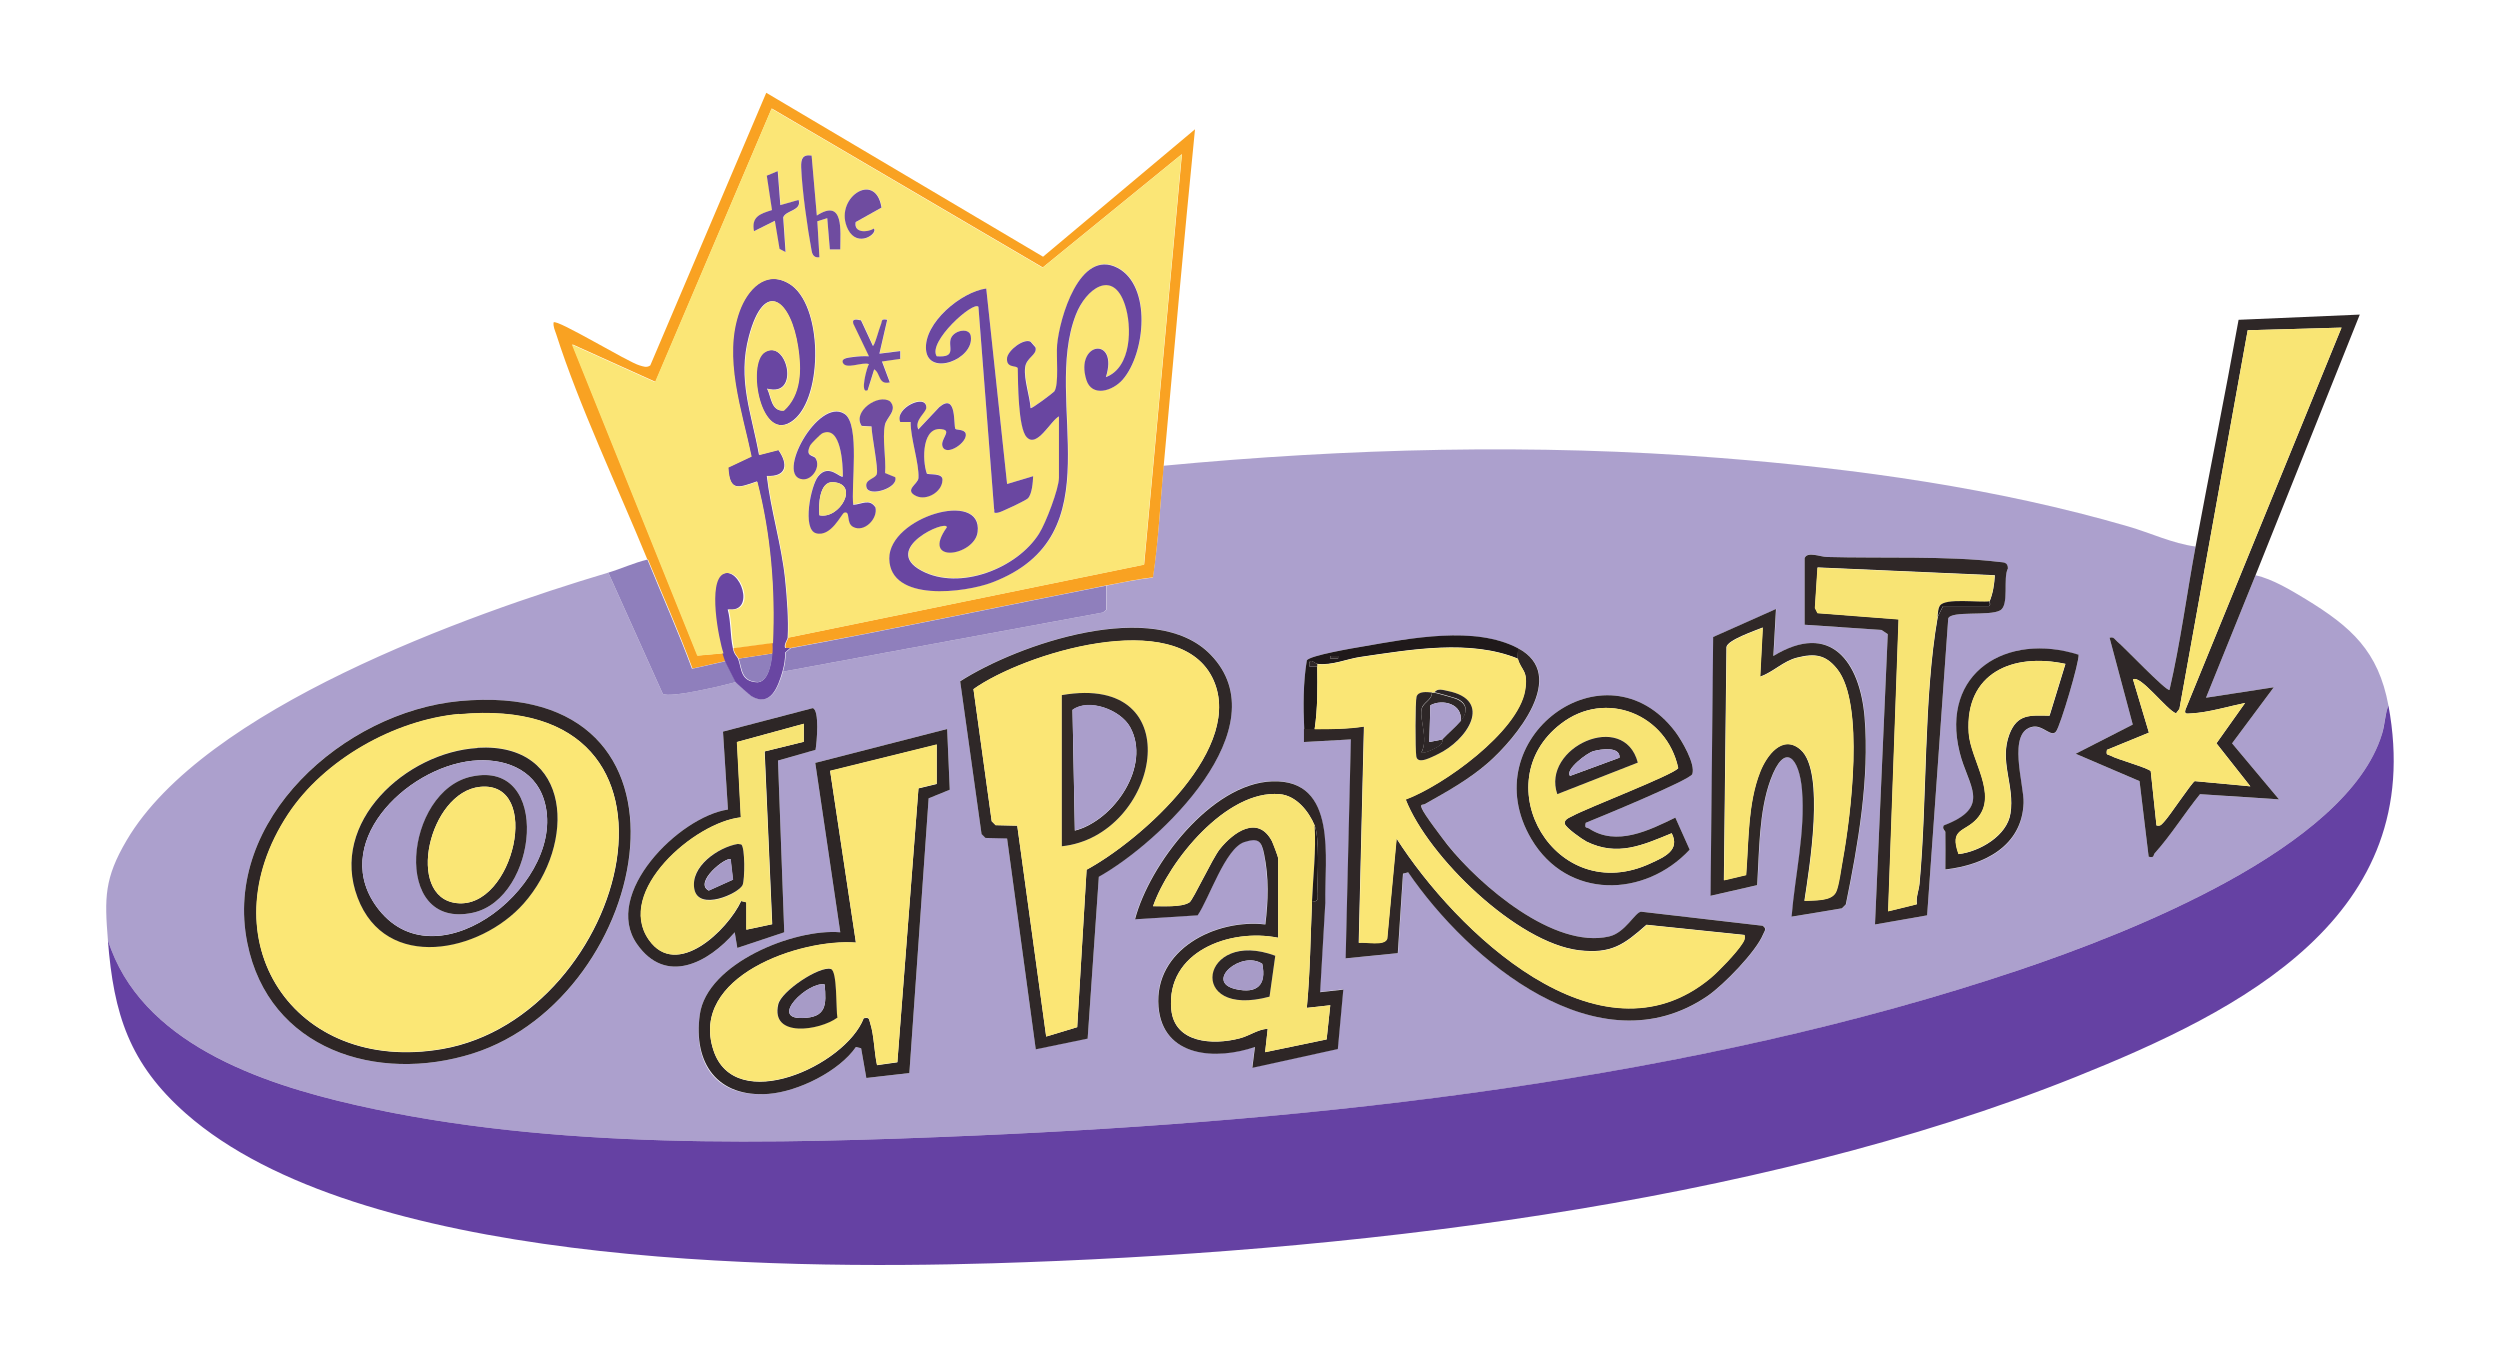 <svg xmlns="http://www.w3.org/2000/svg" id="Layer_1" viewBox="0 0 959.2 520.9"><defs><style>.st2{fill:#f9a222}.st3{fill:#2d2626}.st5{fill:#f7e474}.st6{fill:#1f191a}.st8{fill:#2c2525}.st9{fill:#2f2727}.st11{fill:#fae675}.st12{fill:#2e2727}.st15{fill:#2e2626}.st16{fill:#a79bc7}.st17{fill:#f8e474}.st19{fill:#6f4ca0}.st20{fill:#aa9ecb}.st22{fill:#6a47a1}.st23{fill:#6946a2}.st24{fill:#aca0cd}.st25{fill:#8f7fbc}</style></defs><g id="Layer_2"><g id="Layer_4"><g><path d="M842.4 209.7c-3.4 18.3-5.8 36.9-10 55-1.1.8-17.9-16.9-20-18.5-1-.8-1.3-1.9-3-1.5l8.9 33.3-21.9 11.2 24.5 10.5 3.5 29c2.3.6 1.7-.6 2.3-1.3 6.2-7 11.6-15.5 17.4-22.7l30.3 2-18-21.5 16-21.5-26 4 19-47c6.6 1.5 13.5 5.7 19.3 9.2 17.5 10.7 27.8 19.9 31.7 40.8-1.4 3.5-1.4 7.2-2.5 11-13.5 44-98.4 76.7-138.7 90.3-125.7 42.5-269 58-401.3 63.7C297 439 212 441.2 136.6 424c-36.5-8.3-82.8-23.9-95.2-63.3-1.3-16.2-1.4-23.7 7.2-38.3 29.7-50.5 130.8-86.6 184.8-102.7l20.9 46.5c2.6 1.8 23.6-3.3 28.1-4.5.2.3 5.6 5.1 6.1 5.4 7.4 4.3 10.2-3.7 11.9-9.4L423.2 235l1.3-1v-9.3c5.9-1.2 11.8-2.4 17.8-3.1 2.2-14.2 2.9-28.6 4.1-42.9 70.6-6.7 142.7-8.6 213.5-3 52.5 4.1 106.2 11.6 156.7 26.3 8.6 2.5 16.9 6.5 25.8 7.7Zm-150 4.5v25.5l29.5 2 2.4 1.6-4.9 111.4 20-3.5 8.1-113.9c1-3.1 15.8-.8 19.9-3.1 3.5-2 .9-12.4 3-16.1 0-2.3-1.6-2.2-3.4-2.5-20.1-2.4-45.4-1.3-66.1-1.9-2.3 0-7.6-2.4-8.5.5Zm-11 19.5-24 10.7-1 99.3 17.9-4.1c.8-13 .6-28.1 5.1-40.4 5.4-15 11.1-8.4 12.1 4 1.3 16-2.7 32.7-4 48.5l19.3-3.2 1.5-1.5c4.7-23 9.1-48.2 7.2-71.8-1.7-21.3-12.9-36.9-35-23.5l1-18ZM417.3 398.5l4.3-62.2c23.6-13.2 69.8-57.4 42.9-85.2-21.4-22-73.7-4.1-96.1 10.2l8.2 58.6 1.5 1.5 8.3.2 11 80.9 19.9-4.1Zm165.1-149.8c-16.5-8.6-41.3-3.8-59.2-.7-3.6.6-20.8 3.5-21.8 5.4-1.4 8.3-1.4 17.8-1 26.3v5l18-1-2 84 20-2 2-30.5 2-.5c23.1 33.8 73.2 76 114.9 47.4 6.1-4.2 18.6-17 21.3-23.7.5-1.4 1.5-2-.2-3.2l-46.6-5.4c-2.3.1-6.2 8.1-12.3 9.5-21.3 4.9-49.7-19.6-62-35.1-2.1-2.6-9.1-11.7-9.9-14.1-.7-1.8.5-1.2 1.2-1.6 8.5-4.9 16.7-9.3 24.2-15.8 10.6-9.3 31.1-33.7 11.5-44Zm164 70.5c.1 4.8 0 9.7 0 14.5 14.8-1.7 29.5-8.8 30-25.5.2-6.9-6.6-27.8 3.7-29.3 3.7-.6 6.9 4.2 8.8 1.8 1.5-2.1 9-26.9 8.6-29.4-27.4-8.8-53.1 6.6-45.6 37.5 3.2 13 12.5 20.9-6.1 28-.8 1.3.6 2.1.6 2.5Zm-138-3.5c5-2 40.2-16.5 40.9-18.7 1.3-3.9-4-13-6.5-16.2-26.8-35.4-78 2.8-55.2 41.2 13.8 23.2 43.3 22.5 60.7 4l-5.5-12.3c-10 4.8-22.5 11.2-33.1 4.2-.9-.6-1.8.1-1.3-2.2ZM176.2 269c-44.1 4.1-90.9 45.4-81.3 92.8 8.2 40.9 49.8 54 86.5 42.4 69-21.7 93.8-144.5-5.2-135.2Zm122.3 22.8 14.4-4.1c.5-2.8 1.6-15.4-1.1-16l-34.4 9 1.9 29.9c-18.8 2.8-48.3 32.5-34.9 51.6 11.1 15.9 27.5 7.2 37.5-4.5l1 6 18-6-2.4-65.9Zm64.9-12.1-50.6 13 9.6 65c-17.7-1.5-51.2 11.9-53.9 31.6s6.8 31.9 26.4 30.4c11.4-.9 27.1-8.7 33.5-18l2 .5 2 11.4 16.5-1.9 7.4-105.4 8.1-3.3-1-23.3Zm143 101 2-34.5c-.4-16.5 5-47.4-20.4-46.5-23.4.8-47.1 31.9-52.6 52.9l24-1.5c4.5-6.2 10.6-25.6 17.9-28.1 5.3-1.8 6.6-.5 7.6 4.5 1.8 9.1 1.6 18 .5 27.1-19.1-2.2-42.7 9.6-41 31.5 1.5 19.6 22.2 20.6 37 15.5l-1 8 32.8-7.2 2.1-22.8-9 1Z" class="st24"/><path fill="#6541a3" d="M41.4 360.7c12.4 39.4 58.6 55 95.2 63.3 75.5 17.2 160.4 15 237.3 11.7 132.2-5.7 275.6-21.3 401.3-63.7 40.3-13.6 125.2-46.3 138.7-90.3 1.2-3.8 1.1-7.5 2.5-11 15 80.9-56.4 117-120 142.5-124.1 49.7-282.2 67.5-415.5 71.5-84.2 2.5-243.5.6-309.5-57.4-21.8-19.2-27.8-38.2-30-66.5Z"/><path d="M248.4 214.7c-11.1-27.1-26.3-59.2-35-86.5-.5-1.5-1.2-2.9-1-4.5 1.3-1.4 28.6 15.3 33 16.5 1.4.4 2.7 1 4.1 0L294 35.6l106.2 62.9 58.3-48.9c-4.3 43-8.1 86-12 129-1.3 14.3-2 28.7-4.1 42.9-6 .7-12 2-17.9 3.1-40.3 8-80.6 16.5-121 24h-2c-.6-1.5.9-3.2 1-4l136.5-28 14.5-157.5-53.4 43.5-104-61-44.6 104.9-31.9-14.4 48.1 119.4 9.9-.9c.3.9.7 2.3 1 3l-12.9 2.9c-5.2-14.1-11.4-28-17.1-41.9Z" class="st2"/><path d="M842.4 209.7c5.4-29 11.3-58 16.5-87l46.5-2-40 100-19 47 26-4-16 21.5 18 21.5-30.3-2c-5.9 7.3-11.2 15.8-17.4 22.7-.6.7 0 1.9-2.3 1.3l-3.5-29-24.5-10.5 21.9-11.2-8.9-33.3c1.7-.5 2 .7 3 1.5 2.1 1.6 18.9 19.3 20 18.5 4.2-18.1 6.6-36.7 10-55Zm56-84-36 1L836.2 272l-1.3 1.7c-3.5-1.2-13.8-15-16.5-13l6.1 20.4-16.1 6.6c-.4 2.3.2 1.6 1.3 2.2 2.7 1.5 14.5 4.7 15.5 6l2.2 20.8c1.7.4 2-.5 3-1.5 2-2.1 10.8-15.3 11.7-15.5l21.3 2-13-16.5 11-15.5c-6.2 1.3-14.3 3.7-20.5 4-1.4 0-3 .7-2.4-1.4l59.9-146.6Z" class="st12"/><path d="M248.4 214.7c5.7 14 11.9 27.8 17.1 41.9l12.9-2.9c.2.6 3.8 7.6 4 8-4.4 1.2-25.4 6.3-28.1 4.5l-20.9-46.5c5-1.5 9.9-3.8 15-5Z" class="st25"/><path d="M582.4 248.7c19.6 10.3-.9 34.7-11.5 44-7.5 6.5-15.7 11-24.2 15.8-.7.4-1.9-.2-1.2 1.6.9 2.4 7.9 11.5 9.9 14.1 12.4 15.5 40.8 40 62 35.1 6.2-1.4 10-9.4 12.3-9.5l46.6 5.4c1.7 1.2.7 1.9.2 3.2-2.7 6.7-15.2 19.5-21.3 23.7-41.8 28.6-91.8-13.6-114.9-47.4l-2 .5-2 30.5-20 2 2-84-18 1v-5h4c6.4 0 12.6 0 19-1l-2 83c2.6-.4 9.9 1.3 10.9-1.6l3.6-38.4c22.5 35.2 77.8 89.1 120.5 53.5 3.2-2.7 9.8-9.5 12-13 .8-1.2 1.3-2 1-3.5l-37.6-3.9c-8.7 7.7-13.5 11.2-25.8 9.8-23.9-2.8-58-35.9-66.6-57.9 14.6-5.4 43-25.9 45.8-41.8 1.4-7.9-1.5-7.5-2.8-12.3-.3-1.1.2-2.8 0-4Z" class="st9"/><path d="M176.2 269c98.9-9.3 74.2 113.4 5.2 135.2-36.7 11.6-78.3-1.5-86.5-42.4-9.6-47.4 37.2-88.6 81.3-92.8Zm0 5c-24.8 2.3-51.8 17.5-65.6 38.4-31.7 48.1 2 100 59.1 90.1 71.6-12.4 104.6-137.6 6.6-128.4Z" class="st15"/><path d="m363.4 279.7 1 23.3-8.1 3.3-7.4 105.4-16.5 1.9-2-11.4-2-.5c-6.4 9.3-22.1 17.1-33.5 18-19.6 1.5-29-11.7-26.4-30.4 2.7-19.7 36.2-33.1 53.9-31.6l-9.6-65 50.6-13Zm-4 6-40.9 10.1 9.9 65.9c-21.6-1.6-63.9 13-54.7 41.2 8.2 25.3 50.7 6 57.7-12.2 2.3-.4 1.9.2 2.5 2 1.5 4.7 1.5 11.1 2.6 16l7.8-1.1 8.1-105.1 7-1.7v-15Z" class="st3"/><path fill="#2f2828" d="m417.3 398.5-19.9 4.1-11-80.9-8.3-.2-1.5-1.5-8.2-58.6c22.3-14.3 74.7-32.3 96.1-10.2 26.9 27.8-19.3 72-42.9 85.2l-4.3 62.2Zm-15.9-.8 11.9-3.6 3.6-60.4c20.9-11.4 61.8-47.4 48.1-74-13.9-26.9-72.1-9-91.5 4.7l7 50.7 1.5 1.5 8.3.2 11.1 80.9Z"/><path d="m506.4 380.7 9-1-2.1 22.8-32.8 7.2 1-8c-14.8 5.1-35.4 4.1-37-15.5-1.7-21.9 21.9-33.7 41-31.5 1.1-9.1 1.4-18-.5-27.1-1-5-2.3-6.2-7.6-4.5-7.3 2.4-13.5 21.8-17.9 28.1l-24 1.5c5.5-21 29.2-52.1 52.6-52.9 25.4-.9 20 30 20.4 46.5l-2 34.5Zm-2-64c-2.3-5.5-7.1-11.5-13.5-12-20.3-1.7-42.4 25.5-48.5 43 3.7-.1 10.9.5 14-1.5 1.4-1 8.7-16.7 11.6-20.4 5.2-6.6 14.6-13.2 20-3.1.5.9 2.4 6 2.4 6.6v30.5c-18.5-3.7-43.1 5.3-41 27.5 1.2 13 16 13.8 26.2 11.1 3.9-1 6.8-3.4 10.8-3.7l-1 9 23.6-4.9 1.4-13.1-9 1c1.3-13.6 1.4-27.3 2-41 3 .6 1.9-1.5 2-3.5.2-5.9.9-21-1-25.5Z" class="st15"/><path fill="#2f2827" d="m681.4 233.7-1 18c22-13.4 33.2 2.2 35 23.5 1.9 23.6-2.5 48.8-7.2 71.8l-1.5 1.5-19.3 3.2c1.3-15.9 5.3-32.5 4-48.5-1-12.4-6.6-19-12.1-4-4.5 12.3-4.3 27.5-5.1 40.4l-17.9 4.1 1-99.3 24-10.7Zm-5 7c-3.1 1.3-13.5 4.8-14 7.5l-1 89.5 8.5-2c1.1-12.8.6-27.4 5.4-39.6 2.5-6.2 8.6-14.6 15.5-8.5 9.6 8.4 3.3 46 1.5 58 3.8-.3 10.3.3 12.1-3.4 1.1-2.4 2-9.3 2.6-12.4 3.1-16.7 8.5-59.9-2.2-73.2-4.4-5.5-8.6-6-15.3-4.3-5.3 1.3-9.2 5.6-14.2 7.3l1-19Z"/><path d="M692.4 214.2c.9-2.8 6.2-.5 8.5-.5 20.7.6 46-.5 66.1 1.9 1.8.2 3.4.1 3.4 2.5-2 3.7.6 14.1-3 16.1-4.1 2.3-18.8 0-19.9 3.1l-8.1 113.9-20 3.5 4.9-111.4-2.4-1.6-29.5-2v-25.5Zm71 16.5c1.3-3.2 1.8-6.5 2-10l-68-3-1 15.5 1 2 31.1 2.4-4 112 11-2.7c-.4-2.7.7-5.2 1-7.8 3-32.4 1.5-71.2 7-102.5l2-4h17.4c1.2-.2.4-1.5.6-2Z" class="st9"/><path d="M296.4 246.7c.9-20.8-.8-41.8-6-62-7.2 2.5-10.5 4-11.1-5.4l8.9-4.2c-3.6-17.5-11.1-38-4.6-55.7 3-8.3 10-16 19.1-10.6 13.1 7.8 13.2 43.4 1.7 52.4-12.6 9.9-18.2-21.7-11.1-26.1 8.7-5.3 13.9 17.6 1 14 1.6 3.1 1.5 8.7 6.3 8.4 6.8-6.1 6.8-15.8 5.5-24.3-2.7-18-12.8-26.7-18.8-4.1-4.4 16.6 1 29.3 3.9 45.4l7.4-1.9c3.9 5.5 3.3 10.4-4.4 10 1.5 13.2 5.6 26.2 7 39.5.7 6.7 1.4 15.9 1 22.5 0 .8-1.5 2.5-1 4h2l-2 1.8c.1 2.5-.3 4.8-1 7.3-1.7 5.8-4.5 13.8-11.9 9.4-.5-.3-5.9-5.1-6.1-5.4-.2-.4-3.8-7.4-4-8-.3-.7-.7-2.1-1-3-1.8-5.6-6.1-27.6 0-30.5 6.7-3.2 13.1 15.1 2 13.6 1.3 5 .9 9.9 2 15 .5 2.5 1.6 3 2 4 1.4 3.8.8 8.8 7.5 9 4.3-.4 5.2-7.8 5.5-11 .1-1.3 0-2.7 0-4Z" class="st23"/><path d="m298.5 291.8 2.4 65.9-18 6-1-6c-10.1 11.7-26.4 20.4-37.5 4.5-13.4-19.2 16.1-48.8 34.9-51.6l-1.9-29.9 34.4-9c2.7.6 1.6 13.2 1.1 16l-14.4 4.1Zm9.9-14.1-25.6 7 1.5 28.9c-17.7 1.9-48.3 28.5-35.3 47 10.7 15.2 30.2-3.7 35.4-14.9l2 .5v10.5l9.9-2.1-2.9-66.3 15-3.7v-6.9Z" class="st3"/><path d="M608.4 315.7c-.5 2.3.3 1.6 1.3 2.2 10.6 7 23.2.6 33.1-4.2l5.5 12.3c-17.3 18.5-46.9 19.2-60.7-4-22.8-38.4 28.4-76.6 55.2-41.2 2.4 3.2 7.8 12.3 6.5 16.2-.7 2.2-35.9 16.7-40.9 18.7Zm33 4c-11.2 4.6-20.8 9-32.7 3.2-1.7-.9-7.9-5.3-8.3-6.8-.4-1.7 1.8-2.4 2.9-3 5.7-3.2 39.1-16 40.6-18.4-4.4-20.5-27.8-30.3-45-17-29.5 22.6-2.2 70.7 34.5 53.5 5.2-2.4 11.3-5 8-11.5Z" class="st8"/><path d="M424.4 224.7v9.3l-1.2 1-122.8 22.7c.7-2.4 1.1-4.7 1-7.3l2-1.7c40.4-7.5 80.7-16 121-24Z" class="st25"/><path d="M746.4 319.2c0-.4-1.4-1.2-.6-2.5 18.6-7.1 9.3-15 6.1-28-7.6-30.8 18.2-46.2 45.6-37.5.4 2.5-7 27.3-8.6 29.4-1.8 2.5-5-2.4-8.8-1.8-10.3 1.6-3.4 22.5-3.7 29.3-.6 16.6-15.2 23.8-30 25.5 0-4.8.1-9.7 0-14.5Zm46-64.5c-20.2-4.3-38.5 3.5-37 26.5.7 10.5 11.5 23.8 3.1 33-4.7 5.2-10.6 3.5-7 13.5 8-.9 18.6-7 19.9-15.6 1.7-10.7-4.4-19.9-.4-30.4 3-7.8 7.9-7.3 15.4-7.1l6.1-19.9Z" class="st8"/><path d="M582.4 248.7c.2 1.2-.3 2.9 0 4-18.4-7.5-40.9-3.5-60.2-.7-5.6.8-11.1 3.4-16.8 2.7-.8 0-3.5-3-3 1h3c.1 8 .2 16-1 24h-4c-.4-8.5-.4-18 1-26.3 1-1.9 18.2-4.8 21.8-5.4 17.9-3.1 42.7-8 59.2.7Zm-69 3h-3v1h3v-1Z" class="st6"/><path fill="#fbe676" d="m277.4 250.7-9.9.9-48.1-119.4 31.9 14.4L296 41.7l104 61 53.4-43.5-14.5 157.5-136.5 28c.4-6.6-.3-15.8-1-22.5-1.4-13.3-5.4-26.3-7-39.5 7.7.5 8.3-4.4 4.4-10l-7.4 1.9c-2.9-16.2-8.3-28.8-3.9-45.4 6-22.7 16.1-14 18.8 4.1 1.3 8.4 1.3 18.2-5.5 24.3-4.8.3-4.7-5.3-6.3-8.4 12.9 3.6 7.7-19.4-1-14-7.1 4.4-1.5 35.9 11.1 26.1 11.5-9 11.4-44.6-1.7-52.4-9.1-5.5-16.1 2.3-19.1 10.6-6.4 17.7 1 38.2 4.6 55.7l-8.9 4.2c.5 9.4 3.9 7.9 11.1 5.4 5.2 20.2 6.9 41.2 6 62l-15 2c-1.1-5.1-.7-10-2-15 11.2 1.6 4.7-16.8-2-13.6-6.1 2.9-1.9 24.9 0 30.5Zm34-191c-3.6-.5-4.2 1.2-4 4.5.4 8.5 2.5 23.5 4 32 .3 1.7 1 2.8 3 2.5l-.8-13.8 3.8-1.2 1 12h4c0-7.1 1.5-19.8-9-13l-2-23Zm-13 6-4.1 1.7 2 13.2c-4.6 1.4-8 2.5-6.9 8.1l8-4 1.8 10.8 2.3 1.2-.9-13.3c1-2.8 7.2-2.4 5.9-6.7l-7 2-1-13Zm39.9 13.9c-2.3-14.6-18.9-3.4-12.8 8.5 3.7 7.2 11.5 1.5 9.9-.4-2.7 1.7-7.8 1.8-7-2.5l10-5.6Zm68.1 80.1v23.5c0 4.2-5.1 17.5-7.6 21.4-8.5 13.4-30.5 22-45.1 14.3-15.8-8.4 9.8-19.9 9.7-16.7-10.3 14.3 10.7 11 11.8 1.8 2-16.3-34-5.6-33.9 10.2.1 17 29 13.1 39.4 9.2 47.9-18 19.1-69.3 32.2-102.8 3.8-9.8 14.1-17.7 18.8-3.8 2.8 8.4 2.6 24.1-7.3 27.8 5-15.7-12-13.6-7.5 1 2.1 6.8 10.1 4.4 14-.1 8.6-10 11.1-35.9-2-42.8-14.6-7.6-22.3 19.4-23.2 29.5-.4 4.3.9 15.3-1.1 17.9-.4.5-8.7 6.8-9.1 6.4-.2-4.7-2.5-11-2.1-15.5.4-4 4.7-4.9 4-7.8l-1.9-2.2c-2.6-1.3-8.4 3.1-9 6.1-.5 4.2 3.7 2.8 4.1 4.1 0 5.3.1 22.9 3.4 26.4 4.1 4.4 9.3-6.5 12.5-8Zm-28-49c-9.6 1.3-24 13-23.1 23.5s18.3 3.7 17.2-5c-.2-3.5-6.2-2.8-7.6.5s2.6 7.5-5.5 7c-3.6-5.5 14-21.3 16-19l6 77.5c.4 1.1-.7 1.8 1.5 1.5 1.1-.1 10.9-4.8 11.5-5.5 1.6-1.7 1.9-6.2 2-8.5l-10 3-8-75Zm-48.1 12.1c-1.4-.3-3.5-.8-2.8 1.3l6 12.5c-2.1-.1-4.1 0-6.2.3-1.1.2-4.6.3-3.8 2.2 1.2 2.7 7.6-.5 10 .5-.7.8-3.8 11.6-.5 10l2.5-8c2.5 1.4 1.4 6.1 6 5l-3-8 7-1v-3l-8 1 3-13c-2.6-.5-1.8.5-2.5 2-.6 1.4-2.3 8-3 8l-4.6-9.9Zm9.3 58.7c.4-5.5-1.1-13.1-.1-18.3.5-2.9 5.1-5.7 2-9.1-4.5-3-14.6 3.9-10.9 9.4l3.8.2c0 3.4 2.7 16.1 2 18.3-.6 1.8-4.9 2-3.9 5.2 1.1 3.6 12.3.1 11-4l-3.9-1.6Zm12.8-16.8c-1.8-3.7 3-6.6 3-8.5 0-5.6-12.3.2-10 5.5h4c-.1 6.3 3.3 15.9 3 21.6-.1 2.4-5.6 4.6-.9 6.9 3.9 1.9 9.8-1.5 10.1-6 .4-3-5.4-2-6-2.6-1.8-5-2-19 6.4-16.9 2.9.7-1.2 3.8-.4 6.4 1.3 4.3 10-1.4 8.9-4.9-.5-1.5-3.5-1.2-3.9-1.7-.9-1.1.7-14.2-6.2-8.4l-8 8.5Zm-25 29c-1-7 2.6-31.1-3.4-35.1-10.1-6.5-26.8 24.2-16 25.1 3.8.3 7-4.9 4.9-8.1-.8-1.2-4.2-.4-2-5 .3-.6 3.9-4.3 4.5-4.5 7.4-3.5 8 12.2 8 16.5-.9 1-5.4-5.1-9.5 0-2.8 3.5-6.2 20.4-.8 21.8 5.8 1.6 9.8-7.6 10.8-7.9 2.6-.8.5 4 3.5 5.5 4.2 2.2 9.6-3.2 8.5-7.5-2.3-3.5-5.3-1.2-8.5-1Z"/><path fill="#f9e574" d="m898.4 125.7-59.9 146.6c-.6 2 1 1.4 2.4 1.4 6.3-.3 14.3-2.7 20.5-4l-11 15.5 13 16.5-21.3-2c-1 .2-9.7 13.5-11.7 15.5-1 1-1.3 1.9-3 1.5l-2.2-20.8c-1-1.3-12.8-4.5-15.5-6-1.1-.6-1.7 0-1.3-2.2l16.1-6.6-6.1-20.4c2.7-2 13 11.8 16.5 13l1.3-1.7 26.2-145.3 36-1Z"/><path d="M582.4 252.7c1.2 4.7 4.1 4.3 2.8 12.3-2.7 15.8-31.2 36.3-45.8 41.8 8.6 22 42.7 55.1 66.6 57.9 12.3 1.4 17.1-2.1 25.8-9.8l37.6 3.9c.3 1.6-.2 2.3-1 3.5-2.2 3.4-8.8 10.3-12 13-42.8 35.6-98-18.3-120.5-53.5l-3.6 38.4c-1 3-8.3 1.2-10.9 1.6l2-83c-6.4 1-12.6 1-19 1 1.2-8 1.1-16 1-24v-1c5.7.7 11.2-1.9 16.8-2.7 19.3-2.8 41.8-6.8 60.2.7Zm-32 13h-1c-1.9-.1-5.1-.5-5.9 1.6-.6 1.7-.5 20.3-.1 22.9.5 3.4 6.2.1 8.2-.8 11.3-5.2 21.7-20.7 3.8-24.3-1.5-.3-4.1-1.3-5 .6Z" class="st11"/><path fill="#fbe775" d="M176.2 274c98.1-9.2 65 116-6.6 128.4-57 9.9-90.8-42-59.1-90.1 13.8-20.9 40.8-36.1 65.6-38.4Zm7 12.9c-27.3 1.6-57 28.4-46 57.4 10.8 28.6 47 21.1 63.7 2.3 20.2-22.7 18.8-61.9-17.7-59.8Z"/><path d="M359.4 285.7v15l-7 1.7-8.1 105.1-7.8 1.1c-1.1-4.9-1.1-11.3-2.6-16-.6-1.8-.2-2.4-2.5-2-7 18.2-49.6 37.5-57.7 12.2-9.1-28.2 33.2-42.8 54.7-41.2l-9.9-65.9 40.9-10.1Zm-38.2 104.8c-.6-3.4 0-18.1-2.5-18.8-4.3-1.2-19 8.6-20.2 13.6-2.9 12.9 15.9 10 22.6 5.1Z" class="st11"/><path fill="#fbe675" d="m401.4 397.7-11.1-80.9-8.3-.2-1.5-1.5-7-50.7c19.3-13.8 77.6-31.7 91.5-4.7 13.7 26.7-27.2 62.7-48.1 74l-3.6 60.4-11.9 3.6Zm6-73c37.4-3.9 50.1-66.7 0-58v58Z"/><path d="M504.4 316.7c.6 9.7-.6 19.4-1 29-.6 13.7-.7 27.4-2 41l9-1-1.4 13.1-23.6 4.9 1-9c-4 .3-6.9 2.7-10.8 3.7-10.2 2.6-25 1.8-26.2-11.1-2.1-22.2 22.5-31.3 41-27.5v-30.5c0-.5-2-5.6-2.4-6.6-5.4-10.1-14.7-3.4-20 3.1-2.9 3.7-10.2 19.4-11.6 20.4-3.1 2.1-10.3 1.4-14 1.5 6.1-17.5 28.2-44.7 48.5-43 6.4.5 11.2 6.5 13.5 12Zm-15.1 50c-28.6-10.8-34.5 24.4-2.2 15.7l2.2-15.7Z" class="st17"/><path d="M504.4 316.7c1.9 4.6 1.2 19.6 1 25.5 0 1.9 1 4-2 3.5.4-9.6 1.6-19.3 1-29Z" class="st6"/><path d="m676.4 240.7-1 19c5-1.8 8.9-6 14.2-7.3 6.8-1.6 10.9-1.2 15.3 4.3 10.7 13.3 5.2 56.5 2.2 73.2-.6 3.1-1.4 10-2.6 12.4-1.8 3.7-8.3 3.1-12.1 3.4 1.8-12.1 8.2-49.6-1.5-58-7-6.1-13.1 2.3-15.5 8.5-4.8 12.1-4.4 26.7-5.4 39.6l-8.5 2 1-89.5c.5-2.7 10.9-6.2 14-7.5Z" class="st17"/><path d="M743.4 236.7c-5.5 31.3-4 70.1-7 102.5-.2 2.6-1.4 5.1-1 7.8l-11 2.7 4-112-31.1-2.4-1-2 1-15.5 68 3c-.2 3.5-.7 6.8-2 10-4 .6-17-1.5-19.1 1.7-.8 1.3-.7 2.9-.9 4.3Z" class="st17"/><path d="M763.4 230.7c-.2.5.6 1.8-.6 2h-17.4l-2 4c.2-1.5.1-3 .9-4.3 2-3.1 15.1-1.1 19.1-1.7Z" class="st6"/><path d="M296.4 250.7c-.3 3.2-1.3 10.6-5.5 11-6.7-.2-6.1-5.2-7.5-9l13-2Z" class="st25"/><path d="M296.4 246.7c0 1.3.1 2.7 0 4l-13 2c-.4-1-1.5-1.5-2-4l15-2Z" class="st2"/><path d="M308.4 277.7v6.9l-15.1 3.7 2.9 66.3-9.9 2.1v-10.5l-2-.5c-5.3 11.2-24.8 30.1-35.4 14.9-13-18.6 17.6-45.2 35.3-47l-1.5-28.9 25.6-7Zm-25.3 46.1c-7.6 1.3-18.4 8.4-16.7 17.3s16.9 1.9 18.5-1.5c1-2 1-14.5-.5-15.6l-1.3-.2Z" class="st5"/><path d="M641.4 319.7c3.3 6.5-2.8 9.1-8 11.5-36.7 17.2-64-30.9-34.5-53.5 17.3-13.3 40.7-3.6 45 17-1.5 2.5-34.9 15.3-40.6 18.4-1.1.6-3.3 1.3-2.9 3 .3 1.5 6.6 5.9 8.3 6.8 11.9 5.9 21.5 1.4 32.7-3.2Zm-13-27.1c-5.3-20.4-37.1-5.8-30.9 12.1l30.9-12.1ZM792.4 254.7l-6.1 19.9c-7.5-.1-12.4-.7-15.4 7.1-4 10.5 2.1 19.7.4 30.4-1.3 8.6-12 14.6-19.9 15.6-3.6-10 2.3-8.3 7-13.5 8.4-9.2-2.4-22.5-3.1-33-1.5-23 16.9-30.8 37-26.5Z" class="st17"/><path d="M505.4 254.7v1h-3c-.5-4 2.2-1.1 3-1ZM510.4 251.7h3v1h-3z" class="st9"/><path fill="#6946a1" d="M406.4 159.7c-3.2 1.5-8.5 12.4-12.5 8-3.3-3.5-3.3-21.1-3.4-26.4-.4-1.3-4.6.2-4.1-4.1.6-3 6.4-7.4 9-6.1l1.9 2.2c.8 2.9-3.6 3.8-4 7.8-.5 4.5 1.8 10.8 2.1 15.5.4.4 8.7-5.9 9.1-6.4 1.9-2.6.7-13.6 1.1-17.9.9-10.1 8.6-37.1 23.2-29.5 13.1 6.9 10.7 32.7 2 42.8-3.9 4.5-11.9 6.9-14 .1-4.5-14.6 12.5-16.8 7.5-1 9.9-3.7 10.1-19.4 7.3-27.8-4.6-13.9-15-6-18.8 3.8-13.1 33.5 15.6 84.7-32.2 102.8-10.3 3.9-39.2 7.7-39.4-9.2-.1-15.9 35.9-26.6 33.9-10.2-1.1 9.2-22.1 12.6-11.8-1.8 0-3.2-25.5 8.3-9.7 16.7 14.6 7.8 36.7-.9 45.1-14.3 2.5-3.9 7.6-17.2 7.6-21.4v-23.5Z"/><path d="m378.4 110.7 8 75 10-3c-.1 2.3-.4 6.8-2 8.5-.6.7-10.4 5.4-11.5 5.5-2.2.3-1.1-.3-1.5-1.5l-6-77.5c-2-2.3-19.6 13.5-16 19 8 .6 4.1-3.8 5.5-7s7.4-4.1 7.6-.5c1.1 8.7-16.3 15.3-17.2 5s13.5-22.2 23.1-23.5Z" class="st22"/><path d="M327.4 193.7c3.3-.2 6.2-2.5 8.5 1 1 4.3-4.3 9.7-8.5 7.5-3-1.5-.9-6.3-3.5-5.5-1 .3-5 9.5-10.8 7.9-5.4-1.5-2-18.3.8-21.8 4.1-5.2 8.6 1 9.5 0 0-4.3-.6-20-8-16.5-.6.3-4.2 3.9-4.5 4.5-2.2 4.5 1.2 3.8 2 5 2.1 3.2-1.2 8.4-4.9 8.1-10.8-.9 5.9-31.6 16-25.1 6.1 3.9 2.4 28 3.4 35.1Zm-13 4c7.8 1.6 15.5-12 5.3-12.7-5.4-.4-5.7 8.8-5.3 12.7Z" class="st23"/><path d="m352.4 164.7 8-8.5c6.9-5.8 5.3 7.3 6.2 8.4.4.4 3.4.1 3.9 1.7 1 3.4-7.6 9.1-8.9 4.9-.8-2.6 3.3-5.7.4-6.4-8.4-2-8.2 11.9-6.4 16.9.6.6 6.4-.4 6 2.6-.2 4.5-6.1 7.9-10.1 6-4.8-2.3.8-4.6.9-6.9.3-5.7-3.1-15.3-3-21.5h-4c-2.3-5.3 10.1-11.1 10-5.5 0 1.9-4.8 4.8-3 8.5Z" class="st22"/><path d="m339.6 181.5 3.9 1.6c1.3 4.1-9.9 7.6-11 4-1-3.2 3.3-3.3 3.9-5.2.7-2.1-2-14.9-2-18.3l-3.8-.2c-3.7-5.5 6.4-12.5 10.9-9.4 3.1 3.4-1.5 6.2-2 9.1-1 5.2.5 12.8.1 18.3ZM311.4 59.7l2 23c10.5-6.8 9 5.9 9 13h-4l-1-12-3.8 1.2.8 13.8c-1.9.3-2.7-.8-3-2.5-1.6-8.6-3.7-23.5-4-32-.1-3.2.5-5 4-4.5ZM330.3 122.8l4.6 9.9c.7 0 2.4-6.6 3-8 .7-1.5-.1-2.5 2.5-2l-3 13 8-1v3l-7 1 3 8c-4.5 1.1-3.5-3.6-6-5l-2.5 8c-3.2 1.7-.2-9.2.5-10-2.4-1-8.8 2.2-10-.5-.8-1.9 2.6-2 3.8-2.2 2.1-.3 4.1-.4 6.2-.3l-6-12.5c-.6-2.1 1.4-1.6 2.8-1.3ZM298.4 65.7l1 13 7-2c1.3 4.2-4.9 3.9-5.9 6.7l.9 13.3-2.3-1.2-1.8-10.8-8 4c-1.1-5.6 2.4-6.7 6.9-8.1l-2-13.2 4.1-1.7Z" class="st19"/><path d="m338.3 79.6-10 5.6c-.8 4.2 4.4 4.1 7 2.5 1.6 1.9-6.2 7.5-9.9.4-6-11.8 10.5-23 12.8-8.5Z" class="st19"/><path d="M550.4 265.7c1-1.8 3.5-.9 5-.6 17.8 3.5 7.5 19-3.8 24.3-2 .9-7.7 4.2-8.2.8-.4-2.6-.4-21.2.1-22.9.7-2.2 4-1.8 5.9-1.6 0 3-3.6 3.7-4 6.5-.7 4.2 2.7 11.2 0 16.4.9.9 6.5-2.1 7.3-2.9 1-1 .6-2 .7-2.1 2.2-2.3 5.3-5 7-7 2.9-3.5 2.7-7-1.8-8.7-.8-.3-7.5-2.2-8.2-2.3Z" class="st8"/><path d="M560.4 276.7c1-6.5-6.8-8.7-11.6-6.1l-.4 14.1 5-1s.3 1.1-.7 2.1c-.9.9-6.5 3.8-7.3 2.9 2.6-5.3-.7-12.2 0-16.4.5-2.8 4-3.5 4-6.5h1c.7.1 7.5 2 8.2 2.3 4.5 1.8 4.7 5.3 1.8 8.7Z" class="st12"/><path d="M183.2 286.9c36.5-2.1 37.9 37 17.7 59.8-16.7 18.8-52.9 26.3-63.7-2.3-11-29 18.7-55.8 46-57.4Zm-2 5c-25.8 2.7-55.5 32.4-35.8 57.2 23.2 29.2 73-11.4 63.3-42.3-3.8-12-15.8-16.1-27.5-14.9ZM321.2 390.5c-6.7 4.9-25.6 7.8-22.6-5.1 1.1-5.1 15.9-14.9 20.2-13.6 2.5.7 1.9 15.4 2.5 18.8Zm-4.8-12.8c-6.3-1.2-21.4 13.3-8.6 12.9 9.3-.2 9.3-5 8.6-12.9Z" class="st8"/><path fill="#312927" d="M407.4 324.7v-58c50.1-8.7 37.4 54.1 0 58Zm5-6c15.1-3.9 29.4-24.9 21.2-39.7-3.6-6.6-15.8-11.2-22.1-6.6l.9 46.4Z"/><path d="m489.3 366.7-2.2 15.7c-32.4 8.7-26.5-26.4 2.2-15.7Zm-5 3.1c-8-5.3-22.3 6.9-10.2 9.7 8.1 1.9 11.9-1.5 10.2-9.7ZM283.1 323.8l1.3.2c1.5 1.1 1.4 13.6.5 15.6-1.6 3.3-16.9 10.1-18.5 1.5s9.1-16 16.7-17.3Zm-2.7 5.9c-1.8-1.2-14.4 8.9-8.5 12l9.3-4.2-.9-7.8Z" class="st12"/><path d="m628.4 292.6-30.9 12.1c-6.2-17.9 25.6-32.4 30.9-12.1Zm-7-1.9c.2-4.4-7.1-3.3-10-2.5-2.4.6-11.1 7.2-9 9.5l19-7Z" class="st9"/><path d="M314.4 197.7c-.4-3.9 0-13.1 5.3-12.7 10.2.7 2.5 14.3-5.3 12.7Z" class="st5"/><path d="M560.4 276.7c-1.7 2-4.8 4.7-7 7l-5 1 .4-14.1c4.7-2.6 12.6-.4 11.6 6.1Z" class="st24"/><path d="M181.2 291.9c11.8-1.2 23.7 2.9 27.5 14.9 9.8 30.9-40.1 71.4-63.3 42.3-19.7-24.8 10-54.5 35.8-57.2Zm-.1 6c-25.8 5.4-31.2 59.1.3 52.3 25.1-5.4 30.3-58.7-.3-52.3Z" class="st20"/><path d="M316.4 377.7c.7 7.9.7 12.7-8.6 12.9-12.8.3 2.3-14.1 8.6-12.9Z" class="st16"/><path d="m412.4 318.7-.9-46.4c6.2-4.6 18.4 0 22.1 6.6 8.2 14.8-6.1 35.8-21.2 39.7Z" class="st20"/><path d="M484.3 369.8c1.8 8.2-2 11.5-10.2 9.7-12.1-2.8 2.1-15 10.2-9.7ZM280.4 329.7l.9 7.8-9.3 4.2c-5.9-3.1 6.7-13.2 8.5-12Z" class="st16"/><path d="m621.4 290.7-19 7c-2.1-2.3 6.5-8.9 9-9.5 2.9-.8 10.2-1.9 10 2.5Z" class="st20"/><path d="M181.1 297.9c30.6-6.4 25.4 46.9.3 52.3-31.6 6.8-26.2-47-.3-52.3Zm3.1 4c-19.7 2-28.8 42.4-9 44.6 21.9 2.5 33.1-47 9-44.6Z" class="st9"/><path d="M184.2 301.9c24.1-2.4 12.9 47.1-9 44.6-19.8-2.2-10.7-42.6 9-44.6Z" class="st11"/></g></g></g></svg>